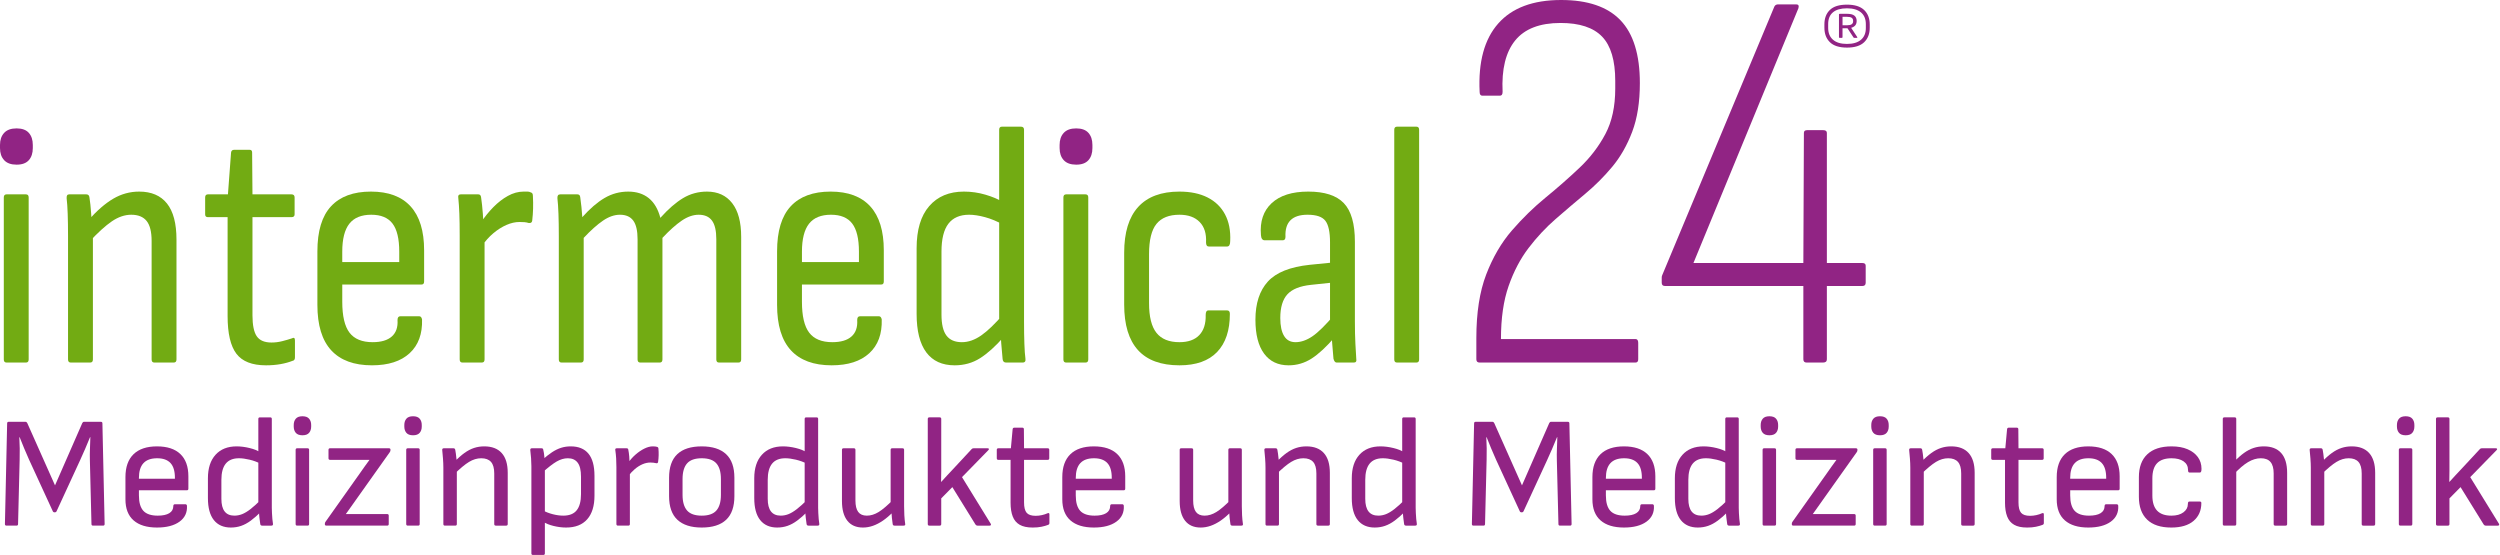 <?xml version="1.0" encoding="UTF-8" standalone="no"?><!DOCTYPE svg PUBLIC "-//W3C//DTD SVG 1.1//EN" "http://www.w3.org/Graphics/SVG/1.1/DTD/svg11.dtd"><svg width="100%" height="100%" viewBox="0 0 2084 463" version="1.1" xmlns="http://www.w3.org/2000/svg" xmlns:xlink="http://www.w3.org/1999/xlink" xml:space="preserve" xmlns:serif="http://www.serif.com/" style="fill-rule:evenodd;clip-rule:evenodd;stroke-linejoin:round;stroke-miterlimit:2;"><g><path d="M5.469,302.224c-1.534,0 -2.302,-0.863 -2.302,-2.59l-0,-135.026c-0,-1.728 0.768,-2.592 2.302,-2.592l16.123,-0c1.536,-0 2.304,0.864 2.304,2.592l0,135.026c0,1.727 -0.768,2.59 -2.304,2.59l-16.123,0Z" style="fill:#72ab13;fill-rule:nonzero;"/><path d="M13.82,137.257c-4.608,-0 -8.063,-1.248 -10.365,-3.743c-2.304,-2.496 -3.455,-5.854 -3.455,-10.077l0,-2.59c0,-4.223 1.151,-7.583 3.455,-10.077c2.302,-2.495 5.757,-3.743 10.365,-3.743c4.606,0 8.012,1.248 10.219,3.743c2.208,2.494 3.311,5.854 3.311,10.077l-0,2.59c-0,4.223 -1.103,7.581 -3.311,10.077c-2.207,2.495 -5.613,3.743 -10.219,3.743Z" style="fill:#912484;fill-rule:nonzero;"/><path d="M128.691,302.224c-1.534,0 -2.302,-0.863 -2.302,-2.59l-0,-98.751c-0,-7.678 -1.393,-13.244 -4.175,-16.699c-2.783,-3.454 -7.054,-5.182 -12.812,-5.182c-5.374,0 -10.748,1.824 -16.123,5.471c-5.374,3.646 -11.707,9.405 -19,17.274l-0.865,-17.851c7.295,-8.252 14.3,-14.346 21.018,-18.281c6.717,-3.934 13.914,-5.902 21.592,-5.902c10.173,0 17.898,3.311 23.176,9.932c5.278,6.622 7.917,16.65 7.917,30.086l-0,99.903c-0,1.727 -0.767,2.59 -2.303,2.59l-16.123,0Zm-69.671,0c-1.536,0 -2.304,-0.863 -2.304,-2.59l0,-102.781c0,-7.103 -0.096,-13.34 -0.288,-18.714c-0.192,-5.374 -0.48,-9.597 -0.863,-12.668c-0.192,-2.303 0.48,-3.455 2.015,-3.455l14.395,-0c1.536,-0 2.399,0.864 2.592,2.592c0.575,3.454 1.055,8.012 1.439,13.674c0.383,5.663 0.672,10.125 0.863,13.388l0.576,3.742l0,104.222c0,1.727 -0.767,2.59 -2.303,2.59l-16.122,0Z" style="fill:#72ab13;fill-rule:nonzero;"/><path d="M221.684,304.528c-11.516,-0 -19.722,-3.215 -24.616,-9.645c-4.894,-6.43 -7.341,-16.938 -7.341,-31.526l-0,-82.339l-16.41,-0c-1.536,-0 -2.304,-0.768 -2.304,-2.304l-0,-14.106c-0,-1.728 0.768,-2.592 2.304,-2.592l16.698,-0l2.591,-34.836c0.192,-1.536 1.055,-2.303 2.591,-2.303l12.955,-0c1.344,-0 2.016,0.767 2.016,2.303l0.288,34.836l32.533,-0c1.728,-0 2.591,0.864 2.591,2.592l-0,14.106c-0,1.536 -0.863,2.304 -2.591,2.304l-32.533,-0l-0,81.763c-0,8.254 1.199,14.108 3.598,17.563c2.4,3.455 6.478,5.182 12.237,5.182c3.07,-0 6.094,-0.383 9.069,-1.151c2.975,-0.768 5.614,-1.536 7.916,-2.304c1.727,-0.959 2.592,-0.383 2.592,1.728l-0,14.107c-0,1.728 -0.672,2.687 -2.016,2.879c-2.878,1.151 -6.19,2.064 -9.932,2.735c-3.743,0.671 -7.822,1.008 -12.236,1.008Z" style="fill:#72ab13;fill-rule:nonzero;"/><path d="M310.07,304.528c-14.971,-0 -26.295,-4.175 -33.973,-12.524c-7.677,-8.349 -11.516,-20.969 -11.516,-37.859l0,-44.625c0,-16.89 3.791,-29.414 11.373,-37.571c7.581,-8.157 18.665,-12.236 33.252,-12.236c14.587,0 25.623,4.127 33.109,12.379c7.485,8.254 11.228,20.442 11.228,36.565l-0,25.91c-0,1.728 -0.672,2.592 -2.016,2.592l-66.216,-0l-0,14.394c-0,11.901 2.014,20.49 6.045,25.767c4.031,5.279 10.46,7.918 19.29,7.918c7.102,-0 12.427,-1.583 15.979,-4.751c3.55,-3.167 5.134,-7.725 4.749,-13.675c0,-2.111 0.768,-3.167 2.304,-3.167l15.834,0c1.152,0 1.92,0.864 2.303,2.591c0.385,12.092 -3.07,21.497 -10.364,28.215c-7.293,6.717 -17.754,10.077 -31.381,10.077Zm-24.759,-86.083l47.503,0l-0,-8.637c-0,-10.748 -1.871,-18.57 -5.614,-23.465c-3.743,-4.894 -9.645,-7.341 -17.706,-7.341c-8.253,0 -14.347,2.495 -18.281,7.486c-3.935,4.99 -5.902,12.764 -5.902,23.32l-0,8.637Z" style="fill:#72ab13;fill-rule:nonzero;"/><path d="M385.5,302.224c-1.536,0 -2.303,-0.863 -2.303,-2.59l0,-103.069c0,-7.295 -0.096,-13.437 -0.288,-18.426c-0.193,-4.991 -0.48,-9.309 -0.864,-12.956c-0.383,-2.111 0.288,-3.167 2.015,-3.167l14.683,-0c1.344,-0 2.112,0.864 2.304,2.592c0.576,3.838 1.056,8.349 1.439,13.531c0.385,5.182 0.576,9.404 0.576,12.667l0.863,6.334l0,102.494c0,1.727 -0.767,2.59 -2.302,2.59l-16.123,0Zm16.123,-97.022l-0.576,-19.866c2.878,-4.415 6.238,-8.589 10.076,-12.524c3.839,-3.935 7.918,-7.101 12.236,-9.5c4.319,-2.399 8.685,-3.599 13.1,-3.599l3.31,0c0.864,0 1.68,0.192 2.448,0.575c0.767,0.192 1.295,0.528 1.583,1.008c0.288,0.48 0.432,1.2 0.432,2.159c0.192,3.648 0.239,7.15 0.144,10.509c-0.096,3.359 -0.336,6.67 -0.719,9.932c-0.193,1.536 -1.153,2.208 -2.88,2.016c-1.152,-0.383 -2.351,-0.623 -3.599,-0.72c-1.247,-0.096 -2.638,-0.143 -4.174,-0.143c-3.455,-0 -7.053,0.815 -10.796,2.447c-3.743,1.631 -7.39,3.935 -10.941,6.91c-3.55,2.974 -6.765,6.573 -9.644,10.796Z" style="fill:#72ab13;fill-rule:nonzero;"/><path d="M468.128,302.224c-1.536,0 -2.303,-0.863 -2.303,-2.59l0,-102.781c0,-7.103 -0.096,-13.292 -0.288,-18.571c-0.193,-5.277 -0.48,-9.548 -0.864,-12.811c-0.192,-2.303 0.576,-3.455 2.303,-3.455l14.395,-0c1.344,-0 2.112,0.768 2.304,2.303c0.383,2.879 0.719,5.614 1.007,8.205c0.288,2.592 0.528,5.422 0.72,8.494c6.334,-7.102 12.524,-12.429 18.569,-15.979c6.047,-3.551 12.62,-5.326 19.722,-5.326c6.909,0 12.62,1.823 17.13,5.47c4.51,3.647 7.725,9.117 9.644,16.411c6.527,-7.294 12.812,-12.764 18.859,-16.411c6.045,-3.647 12.715,-5.47 20.008,-5.47c9.022,0 16.027,3.215 21.017,9.644c4.991,6.43 7.485,15.787 7.485,28.071l0,102.206c0,1.727 -0.767,2.59 -2.302,2.59l-16.123,0c-1.535,0 -2.303,-0.863 -2.303,-2.59l0,-100.191c0,-7.101 -1.199,-12.283 -3.599,-15.547c-2.399,-3.262 -6.094,-4.894 -11.085,-4.894c-4.606,0 -9.308,1.632 -14.106,4.894c-4.799,3.264 -10.173,8.061 -16.123,14.396l-0,101.342c-0,1.727 -0.768,2.59 -2.303,2.59l-16.123,0c-1.535,0 -2.302,-0.863 -2.302,-2.59l-0,-100.191c-0,-7.101 -1.2,-12.283 -3.6,-15.547c-2.399,-3.262 -6.094,-4.894 -11.084,-4.894c-4.606,0 -9.309,1.632 -14.107,4.894c-4.799,3.264 -10.173,8.061 -16.123,14.396l0,101.342c0,1.727 -0.768,2.59 -2.302,2.59l-16.123,0Z" style="fill:#72ab13;fill-rule:nonzero;"/><path d="M693.267,304.528c-14.97,-0 -26.295,-4.175 -33.972,-12.524c-7.678,-8.349 -11.516,-20.969 -11.516,-37.859l-0,-44.625c-0,-16.89 3.79,-29.414 11.371,-37.571c7.582,-8.157 18.667,-12.236 33.253,-12.236c14.587,0 25.623,4.127 33.109,12.379c7.485,8.254 11.228,20.442 11.228,36.565l0,25.91c0,1.728 -0.671,2.592 -2.015,2.592l-66.218,-0l-0,14.394c-0,11.901 2.015,20.49 6.047,25.767c4.029,5.279 10.459,7.918 19.288,7.918c7.102,-0 12.429,-1.583 15.979,-4.751c3.551,-3.167 5.135,-7.725 4.751,-13.675c-0,-2.111 0.767,-3.167 2.303,-3.167l15.834,0c1.152,0 1.92,0.864 2.304,2.591c0.383,12.092 -3.072,21.497 -10.365,28.215c-7.293,6.717 -17.754,10.077 -31.381,10.077Zm-24.76,-86.083l47.504,0l-0,-8.637c-0,-10.748 -1.871,-18.57 -5.614,-23.465c-3.743,-4.894 -9.645,-7.341 -17.706,-7.341c-8.253,0 -14.347,2.495 -18.282,7.486c-3.935,4.99 -5.902,12.764 -5.902,23.32l-0,8.637Z" style="fill:#72ab13;fill-rule:nonzero;"/><path d="M795.761,304.528c-10.364,-0 -18.234,-3.6 -23.608,-10.796c-5.374,-7.198 -8.061,-17.899 -8.061,-32.102l0,-54.701c0,-15.355 3.502,-27.063 10.508,-35.125c7.005,-8.061 16.65,-12.091 28.934,-12.091c6.142,0 12.14,0.864 17.994,2.591c5.854,1.727 10.605,3.743 14.251,6.045l0.576,19.002c-5.182,-2.878 -10.268,-4.99 -15.258,-6.333c-4.991,-1.344 -9.406,-2.016 -13.244,-2.016c-7.677,0 -13.436,2.495 -17.274,7.486c-3.838,4.99 -5.759,12.764 -5.759,23.32l0,52.398c0,8.061 1.393,13.915 4.175,17.561c2.783,3.648 7.054,5.471 12.812,5.471c5.375,-0 10.749,-1.871 16.123,-5.614c5.374,-3.743 11.612,-9.74 18.713,-17.994l0.289,19.002c-7.103,8.061 -13.772,14.059 -20.01,17.994c-6.238,3.934 -13.292,5.902 -21.161,5.902Zm42.898,-2.304c-1.727,0 -2.688,-0.959 -2.88,-2.879c-0.383,-3.646 -0.768,-8.014 -1.151,-13.099c-0.385,-5.086 -0.576,-9.069 -0.576,-11.948l-1.151,-5.47l-0,-160.65c-0,-1.727 0.767,-2.59 2.303,-2.59l15.834,-0c1.727,-0 2.592,0.863 2.592,2.59l-0,160.074c-0,6.718 0.095,12.811 0.287,18.282c0.193,5.47 0.481,9.548 0.864,12.235c0.383,2.304 -0.383,3.455 -2.304,3.455l-13.818,0Z" style="fill:#72ab13;fill-rule:nonzero;"/><path d="M888.754,302.224c-1.536,0 -2.304,-0.863 -2.304,-2.59l-0,-135.026c-0,-1.728 0.768,-2.592 2.304,-2.592l16.122,-0c1.535,-0 2.303,0.864 2.303,2.592l0,135.026c0,1.727 -0.768,2.59 -2.303,2.59l-16.122,0Z" style="fill:#72ab13;fill-rule:nonzero;"/><path d="M897.103,137.257c-4.606,-0 -8.061,-1.248 -10.365,-3.743c-2.304,-2.496 -3.455,-5.854 -3.455,-10.077l0,-2.59c0,-4.223 1.151,-7.583 3.455,-10.077c2.304,-2.495 5.759,-3.743 10.365,-3.743c4.606,0 8.012,1.248 10.22,3.743c2.207,2.494 3.311,5.854 3.311,10.077l0,2.59c0,4.223 -1.104,7.581 -3.311,10.077c-2.208,2.495 -5.614,3.743 -10.22,3.743Z" style="fill:#912484;fill-rule:nonzero;"/><path d="M983.181,304.528c-15.356,-0 -26.872,-4.223 -34.549,-12.669c-7.677,-8.444 -11.516,-21.112 -11.516,-38.002l-0,-43.186c-0,-16.89 3.886,-29.605 11.66,-38.147c7.773,-8.541 19.241,-12.811 34.405,-12.811c9.212,0 17.034,1.631 23.463,4.895c6.43,3.262 11.277,7.964 14.539,14.106c3.263,6.142 4.703,13.531 4.319,22.169c0,3.071 -0.864,4.606 -2.591,4.606l-15.259,-0c-1.535,-0 -2.303,-1.151 -2.303,-3.455c0.384,-7.293 -1.392,-12.955 -5.327,-16.985c-3.934,-4.031 -9.548,-6.047 -16.841,-6.047c-8.638,0 -15.019,2.544 -19.146,7.63c-4.127,5.085 -6.19,13.483 -6.19,25.191l0,40.882c0,11.324 2.063,19.578 6.19,24.76c4.127,5.182 10.508,7.773 19.146,7.773c7.293,-0 12.811,-1.967 16.554,-5.902c3.742,-3.935 5.518,-9.549 5.326,-16.842c0,-2.495 0.768,-3.743 2.303,-3.743l15.547,0c1.535,0 2.303,0.96 2.303,2.879c0,13.819 -3.551,24.424 -10.653,31.813c-7.101,7.39 -17.561,11.085 -31.38,11.085Z" style="fill:#72ab13;fill-rule:nonzero;"/><path d="M1114.18,302.224c-1.151,0 -2.016,-1.056 -2.591,-3.167c-0.192,-2.687 -0.528,-6.67 -1.007,-11.947c-0.48,-5.279 -0.72,-9.837 -0.72,-13.676l-1.152,-4.894l-0,-66.506c-0,-8.636 -1.295,-14.635 -3.887,-17.993c-2.59,-3.36 -7.533,-5.039 -14.827,-5.039c-12.859,0 -19.001,6.142 -18.426,18.426c0,1.919 -0.766,2.88 -2.302,2.88l-14.971,-0c-1.92,-0 -2.975,-1.441 -3.167,-4.32c-0.96,-11.324 2.015,-20.201 8.924,-26.631c6.91,-6.429 17.083,-9.644 30.518,-9.644c13.628,0 23.513,3.215 29.655,9.644c6.141,6.43 9.212,17.131 9.212,32.102l-0,66.218c-0,7.484 0.144,13.818 0.431,19c0.289,5.182 0.528,9.309 0.72,12.38c0.385,2.111 -0.287,3.167 -2.014,3.167l-14.396,0Zm-40.018,2.304c-8.829,-0 -15.643,-3.263 -20.441,-9.789c-4.798,-6.526 -7.198,-15.931 -7.198,-28.215c-0,-13.627 3.455,-24.231 10.365,-31.812c6.909,-7.583 18.522,-12.237 34.835,-13.964l20.155,-2.015l-0,16.698l-19.002,2.016c-9.214,0.959 -15.787,3.598 -19.722,7.916c-3.934,4.319 -5.902,10.893 -5.902,19.722c0,6.526 1.056,11.516 3.167,14.971c2.112,3.454 5.279,5.182 9.5,5.182c4.608,-0 9.31,-1.631 14.108,-4.894c4.799,-3.264 10.941,-9.309 18.426,-18.138l0.576,18.426c-7.293,8.445 -13.868,14.539 -19.722,18.282c-5.853,3.742 -12.235,5.614 -19.145,5.614Z" style="fill:#72ab13;fill-rule:nonzero;"/><path d="M1164.56,302.224c-1.535,0 -2.303,-0.863 -2.303,-2.59l0,-191.456c0,-1.727 0.768,-2.59 2.303,-2.59l16.123,-0c1.534,-0 2.302,0.863 2.302,2.59l0,191.456c0,1.727 -0.768,2.59 -2.302,2.59l-16.123,0Z" style="fill:#72ab13;fill-rule:nonzero;"/><path d="M1233.42,302.224c-1.823,0 -2.735,-0.911 -2.735,-2.735l-0,-17.778c-0,-20.969 2.735,-38.595 8.206,-52.878c5.47,-14.283 12.611,-26.515 21.424,-36.696c8.813,-10.18 18.234,-19.372 28.263,-27.578c10.029,-8.205 19.449,-16.486 28.262,-24.843c8.813,-8.358 15.954,-17.702 21.425,-28.035c5.47,-10.332 8.205,-22.944 8.205,-37.835l0,-6.382c0,-17.018 -3.647,-29.325 -10.941,-36.923c-7.293,-7.597 -18.841,-11.396 -34.644,-11.396c-17.322,0 -29.933,4.863 -37.835,14.586c-7.901,9.725 -11.396,24.008 -10.485,42.85c0,2.127 -0.759,3.192 -2.279,3.192l-14.586,-0c-1.52,-0 -2.28,-1.065 -2.28,-3.192c-1.215,-24.919 3.951,-43.913 15.499,-56.981c11.549,-13.067 29.022,-19.6 52.423,-19.6c22.184,-0 38.67,5.621 49.458,16.865c10.789,11.244 16.183,28.719 16.183,52.423c0,15.802 -2.127,29.325 -6.382,40.57c-4.254,11.244 -9.801,20.969 -16.638,29.174c-6.838,8.205 -14.359,15.726 -22.565,22.564c-8.205,6.838 -16.41,13.828 -24.615,20.969c-8.205,7.142 -15.727,15.194 -22.564,24.16c-6.838,8.965 -12.384,19.525 -16.638,31.681c-4.255,12.156 -6.382,26.895 -6.382,44.217l112.138,-0c1.519,-0 2.279,1.064 2.279,3.191l-0,13.675c-0,1.824 -0.76,2.735 -2.279,2.735l-129.917,0Z" style="fill:#912484;fill-rule:nonzero;"/><path d="M1506.01,302.224c-1.824,0 -2.735,-0.911 -2.735,-2.735l-0,-61.083l-115.329,0c-1.823,0 -2.734,-0.912 -2.734,-2.735l-0,-4.331c-0,-0.759 0.151,-1.443 0.455,-2.05l93.448,-223.821c0.608,-1.214 1.671,-1.822 3.191,-1.822l15.043,-0c1.823,-0 2.431,1.063 1.823,3.19l-87.522,212.423l91.625,0l0.456,-108.49c0,-1.52 0.911,-2.28 2.735,-2.28l13.219,-0c2.127,-0 3.191,0.76 3.191,2.28l0,108.49l29.63,0c1.823,0 2.735,0.761 2.735,2.28l0,14.131c0,1.823 -0.912,2.735 -2.735,2.735l-29.63,0l0,61.083c0,1.824 -1.064,2.735 -3.191,2.735l-13.675,0Z" style="fill:#912484;fill-rule:nonzero;"/><g><path d="M5.426,438.167c-0.881,0 -1.321,-0.441 -1.321,-1.321l1.85,-83.911c-0,-0.881 0.44,-1.322 1.322,-1.322l14.006,0c0.617,0 1.102,0.353 1.454,1.057l23.125,51.933l22.729,-51.933c0.352,-0.704 0.837,-1.057 1.453,-1.057l14.008,0c0.881,0 1.32,0.441 1.32,1.322l1.851,83.911c0,0.88 -0.441,1.321 -1.321,1.321l-8.326,0c-0.881,0 -1.321,-0.441 -1.321,-1.321l-1.321,-53.122c-0.089,-3.259 -0.066,-6.474 0.066,-9.646c0.131,-3.171 0.242,-6.388 0.33,-9.647l-0.265,-0c-1.321,3.259 -2.664,6.476 -4.03,9.647c-1.365,3.172 -2.797,6.387 -4.294,9.646l-19.558,42.418c-0.263,0.616 -0.748,0.926 -1.454,0.926l-0.263,-0c-0.705,-0 -1.19,-0.31 -1.455,-0.926l-19.821,-43.079c-1.409,-3.083 -2.753,-6.189 -4.03,-9.315c-1.277,-3.128 -2.533,-6.233 -3.766,-9.317l-0.264,-0c0.175,3.084 0.286,6.211 0.331,9.382c0.043,3.172 0.021,6.299 -0.067,9.383l-1.321,53.65c0,0.88 -0.441,1.321 -1.322,1.321l-8.325,0Z" style="fill:#912484;fill-rule:nonzero;"/><path d="M130.87,439.755c-8.457,-0 -14.954,-1.982 -19.492,-5.946c-4.537,-3.965 -6.805,-9.823 -6.805,-17.575l-0,-18.5c-0,-8.369 2.247,-14.734 6.739,-19.095c4.493,-4.361 11.013,-6.541 19.558,-6.541c8.545,-0 15.042,2.136 19.491,6.409c4.449,4.273 6.672,10.461 6.672,18.566l0,10.307c0,0.881 -0.439,1.322 -1.32,1.322l-39.908,0l0,4.229c0,5.902 1.234,10.196 3.7,12.883c2.467,2.687 6.476,4.03 12.025,4.03c4.14,0 7.334,-0.682 9.58,-2.047c2.247,-1.367 3.37,-3.37 3.37,-6.013c0,-0.97 0.485,-1.454 1.454,-1.454l8.589,-0c0.705,-0 1.145,0.397 1.322,1.19c0.352,5.637 -1.718,10.087 -6.21,13.346c-4.494,3.259 -10.748,4.889 -18.765,4.889Zm-15.065,-40.7l29.997,-0l0,-0.793c0,-5.55 -1.233,-9.646 -3.7,-12.289c-2.466,-2.643 -6.167,-3.965 -11.1,-3.965c-5.109,0 -8.919,1.366 -11.43,4.097c-2.512,2.731 -3.767,6.828 -3.767,12.289l0,0.661Z" style="fill:#912484;fill-rule:nonzero;"/><path d="M192.488,439.755c-6.167,-0 -10.902,-2.07 -14.206,-6.21c-3.303,-4.141 -4.955,-10.264 -4.955,-18.368l0,-16.519c0,-8.369 2.114,-14.888 6.343,-19.556c4.229,-4.67 10.087,-7.004 17.575,-7.004c3.435,-0 7.048,0.462 10.835,1.387c3.789,0.926 6.652,2.092 8.591,3.502l0.659,9.646c-2.818,-1.497 -5.902,-2.642 -9.25,-3.434c-3.346,-0.794 -6.298,-1.191 -8.853,-1.191c-4.933,0 -8.611,1.499 -11.034,4.494c-2.422,2.995 -3.633,7.488 -3.633,13.478l-0,15.858c-0,4.668 0.903,8.17 2.709,10.504c1.805,2.336 4.514,3.502 8.126,3.502c2.202,0 4.361,-0.417 6.475,-1.255c2.115,-0.837 4.449,-2.247 7.004,-4.228c2.554,-1.983 5.549,-4.691 8.986,-8.127l-0.265,10.307c-2.995,2.995 -5.836,5.484 -8.523,7.466c-2.687,1.982 -5.374,3.436 -8.061,4.36c-2.687,0.926 -5.528,1.388 -8.523,1.388Zm26.032,-1.585c-0.969,-0 -1.498,-0.485 -1.586,-1.454c-0.175,-1.322 -0.396,-2.995 -0.661,-5.021c-0.263,-2.026 -0.351,-3.701 -0.263,-5.022l-0.661,-5.946l-0,-71.489c-0,-0.882 0.44,-1.322 1.322,-1.322l8.589,-0c0.88,-0 1.321,0.44 1.321,1.322l0,74c0,1.232 0.044,2.708 0.132,4.426c0.088,1.718 0.199,3.37 0.331,4.955c0.131,1.587 0.285,2.819 0.462,3.701c0.264,1.232 -0.177,1.85 -1.322,1.85l-7.664,-0Z" style="fill:#912484;fill-rule:nonzero;"/><path d="M247.763,438.167c-0.88,0 -1.321,-0.441 -1.321,-1.321l-0,-61.844c-0,-0.88 0.441,-1.32 1.321,-1.32l8.589,-0c0.882,-0 1.322,0.44 1.322,1.32l0,61.844c0,0.88 -0.44,1.321 -1.322,1.321l-8.589,0Zm4.361,-75.321c-2.554,-0 -4.404,-0.684 -5.55,-2.049c-1.145,-1.365 -1.718,-3.106 -1.718,-5.22l0,-1.32c0,-2.115 0.573,-3.855 1.718,-5.22c1.146,-1.366 2.996,-2.049 5.55,-2.049c2.555,0 4.405,0.683 5.55,2.049c1.145,1.365 1.718,3.105 1.718,5.22l0,1.32c0,2.114 -0.573,3.855 -1.718,5.22c-1.145,1.365 -2.995,2.049 -5.55,2.049Z" style="fill:#912484;fill-rule:nonzero;"/><path d="M272.118,438.167c-0.882,0 -1.322,-0.396 -1.322,-1.189l0,-0.264c0,-0.706 0.177,-1.278 0.528,-1.718l28.94,-40.832c1.233,-1.763 2.488,-3.547 3.766,-5.353c1.277,-1.805 2.577,-3.589 3.899,-5.351l-0,-0.132l-32.772,-0c-0.881,-0 -1.322,-0.441 -1.322,-1.322l-0,-7.004c-0,-0.88 0.441,-1.32 1.322,-1.32l49.025,-0c0.881,-0 1.321,0.396 1.321,1.189l-0,0.264c-0,0.352 -0.044,0.661 -0.132,0.924c-0.088,0.265 -0.22,0.53 -0.396,0.794l-28.147,39.643c-1.409,1.938 -2.797,3.898 -4.162,5.88c-1.366,1.982 -2.797,3.986 -4.295,6.012l-0,0.133l34.358,0c0.881,0 1.32,0.44 1.32,1.321l0,7.004c0,0.88 -0.439,1.321 -1.32,1.321l-50.611,0Z" style="fill:#912484;fill-rule:nonzero;"/><path d="M339.947,438.167c-0.881,0 -1.322,-0.441 -1.322,-1.321l-0,-61.844c-0,-0.88 0.441,-1.32 1.322,-1.32l8.589,-0c0.88,-0 1.321,0.44 1.321,1.32l0,61.844c0,0.88 -0.441,1.321 -1.321,1.321l-8.589,0Zm4.36,-75.321c-2.554,-0 -4.405,-0.684 -5.55,-2.049c-1.144,-1.365 -1.717,-3.106 -1.717,-5.22l-0,-1.32c-0,-2.115 0.573,-3.855 1.717,-5.22c1.145,-1.366 2.996,-2.049 5.55,-2.049c2.555,0 4.405,0.683 5.55,2.049c1.146,1.365 1.718,3.105 1.718,5.22l0,1.32c0,2.114 -0.572,3.855 -1.718,5.22c-1.145,1.365 -2.995,2.049 -5.55,2.049Z" style="fill:#912484;fill-rule:nonzero;"/><path d="M413.326,438.167c-0.881,0 -1.322,-0.441 -1.322,-1.321l0,-42.154c0,-4.405 -0.903,-7.62 -2.709,-9.646c-1.805,-2.026 -4.515,-3.04 -8.127,-3.04c-3.435,0 -6.828,1.014 -10.174,3.04c-3.348,2.026 -7.533,5.506 -12.554,10.439l0.132,-10.176c2.996,-3.17 5.837,-5.725 8.524,-7.663c2.687,-1.938 5.374,-3.348 8.059,-4.229c2.687,-0.881 5.528,-1.322 8.525,-1.322c6.341,0 11.187,1.85 14.535,5.551c3.347,3.699 5.022,9.206 5.022,16.518l-0,42.682c-0,0.88 -0.441,1.321 -1.322,1.321l-8.589,0Zm-42.418,0c-0.881,0 -1.322,-0.441 -1.322,-1.321l-0,-47.043c-0,-2.291 -0.109,-4.868 -0.33,-7.731c-0.22,-2.862 -0.419,-5.087 -0.594,-6.673c-0.177,-1.145 0.263,-1.717 1.32,-1.717l8.061,-0c0.793,-0 1.277,0.44 1.454,1.32c0.176,0.706 0.352,1.807 0.529,3.305c0.176,1.497 0.351,3.061 0.528,4.69c0.176,1.63 0.264,3.018 0.264,4.163l0,49.686c0,0.88 -0.441,1.321 -1.321,1.321l-8.589,0Z" style="fill:#912484;fill-rule:nonzero;"/><path d="M471.905,439.755c-3.348,-0 -6.828,-0.44 -10.44,-1.321c-3.611,-0.882 -6.518,-2.071 -8.721,-3.568l-0.396,-9.514c2.554,1.409 5.374,2.511 8.457,3.303c3.083,0.793 5.99,1.189 8.721,1.189c5.109,0 8.853,-1.497 11.232,-4.492c2.379,-2.995 3.568,-7.488 3.568,-13.478l0,-14.537c0,-5.285 -0.925,-9.162 -2.775,-11.628c-1.85,-2.467 -4.58,-3.701 -8.193,-3.701c-3.083,0 -6.189,0.904 -9.316,2.71c-3.128,1.806 -7.246,4.999 -12.355,9.58l-0,-10.571c2.995,-2.731 5.791,-4.956 8.391,-6.674c2.599,-1.718 5.153,-2.973 7.664,-3.765c2.51,-0.794 5.175,-1.19 7.995,-1.19c6.519,-0 11.452,2.026 14.8,6.078c3.347,4.052 5.021,10.22 5.021,18.501l0,16.517c0,8.546 -2.026,15.108 -6.078,19.69c-4.053,4.581 -9.911,6.871 -17.575,6.871Zm-27.618,22.861c-0.881,0 -1.322,-0.441 -1.322,-1.322l0,-72.678c0,-2.026 -0.088,-4.273 -0.265,-6.739c-0.175,-2.467 -0.396,-4.67 -0.659,-6.608c-0.088,-1.057 0.351,-1.585 1.32,-1.585l8.061,0c0.881,0 1.366,0.44 1.454,1.321c0.176,0.617 0.353,1.498 0.529,2.643c0.175,1.146 0.308,2.269 0.396,3.369c0.088,1.102 0.088,1.872 0,2.313l0.397,6.608l-0,71.356c-0,0.881 -0.441,1.322 -1.322,1.322l-8.589,0Z" style="fill:#912484;fill-rule:nonzero;"/><path d="M515.155,438.167c-0.88,0 -1.321,-0.441 -1.321,-1.321l-0,-47.44c-0,-2.467 -0.066,-4.867 -0.199,-7.201c-0.132,-2.336 -0.374,-4.692 -0.727,-7.07c-0.175,-0.969 0.265,-1.453 1.322,-1.453l8.061,-0c0.881,-0 1.365,0.396 1.453,1.189c0.353,1.673 0.616,3.59 0.793,5.748c0.176,2.159 0.264,3.986 0.264,5.484l0.265,7.004l0,43.739c0,0.88 -0.441,1.321 -1.322,1.321l-8.589,0Zm8.458,-41.096l-0.265,-10.836c1.85,-2.731 3.986,-5.153 6.409,-7.267c2.422,-2.115 4.889,-3.789 7.4,-5.023c2.511,-1.232 4.824,-1.85 6.938,-1.85c1.585,0 2.774,0.133 3.568,0.397c0.704,0.176 1.1,0.617 1.189,1.321c0.176,1.85 0.242,3.745 0.198,5.683c-0.044,1.937 -0.198,3.787 -0.463,5.55c-0.176,0.969 -0.749,1.32 -1.718,1.057c-0.704,-0.176 -1.454,-0.308 -2.246,-0.396c-0.793,-0.088 -1.63,-0.133 -2.511,-0.133c-2.202,-0 -4.405,0.484 -6.607,1.453c-2.203,0.969 -4.317,2.313 -6.343,4.031c-2.026,1.718 -3.876,3.722 -5.549,6.013Z" style="fill:#912484;fill-rule:nonzero;"/><path d="M584.967,439.755c-8.899,-0 -15.66,-2.158 -20.285,-6.475c-4.625,-4.317 -6.937,-10.88 -6.937,-19.69l0,-15.328c0,-8.809 2.291,-15.373 6.871,-19.69c4.581,-4.315 11.364,-6.474 20.351,-6.474c8.897,-0 15.658,2.159 20.283,6.474c4.625,4.317 6.938,10.881 6.938,19.69l0,15.328c0,8.81 -2.291,15.373 -6.872,19.69c-4.58,4.317 -11.364,6.475 -20.349,6.475Zm-0,-9.911c5.637,0 9.712,-1.431 12.222,-4.294c2.511,-2.864 3.767,-7.202 3.767,-13.017l-0,-13.214c-0,-5.813 -1.256,-10.153 -3.767,-13.016c-2.51,-2.862 -6.585,-4.295 -12.222,-4.295c-5.639,0 -9.714,1.433 -12.224,4.295c-2.511,2.863 -3.767,7.203 -3.767,13.016l0,13.214c0,5.815 1.256,10.153 3.767,13.017c2.51,2.863 6.585,4.294 12.224,4.294Z" style="fill:#912484;fill-rule:nonzero;"/><path d="M647.906,439.755c-6.167,-0 -10.902,-2.07 -14.205,-6.21c-3.304,-4.141 -4.956,-10.264 -4.956,-18.368l0,-16.519c0,-8.369 2.115,-14.888 6.343,-19.556c4.229,-4.67 10.087,-7.004 17.576,-7.004c3.435,-0 7.047,0.462 10.835,1.387c3.788,0.926 6.651,2.092 8.589,3.502l0.661,9.646c-2.819,-1.497 -5.902,-2.642 -9.25,-3.434c-3.348,-0.794 -6.299,-1.191 -8.854,-1.191c-4.933,0 -8.611,1.499 -11.034,4.494c-2.422,2.995 -3.633,7.488 -3.633,13.478l-0,15.858c-0,4.668 0.903,8.17 2.708,10.504c1.806,2.336 4.515,3.502 8.127,3.502c2.202,0 4.361,-0.417 6.476,-1.255c2.114,-0.837 4.448,-2.247 7.002,-4.228c2.556,-1.983 5.551,-4.691 8.987,-8.127l-0.265,10.307c-2.995,2.995 -5.836,5.484 -8.523,7.466c-2.687,1.982 -5.374,3.436 -8.061,4.36c-2.687,0.926 -5.528,1.388 -8.523,1.388Zm26.033,-1.585c-0.969,-0 -1.499,-0.485 -1.587,-1.454c-0.176,-1.322 -0.396,-2.995 -0.661,-5.021c-0.263,-2.026 -0.351,-3.701 -0.263,-5.022l-0.661,-5.946l0,-71.489c0,-0.882 0.44,-1.322 1.321,-1.322l8.59,-0c0.881,-0 1.32,0.44 1.32,1.322l0,74c0,1.232 0.045,2.708 0.133,4.426c0.088,1.718 0.198,3.37 0.331,4.955c0.131,1.587 0.285,2.819 0.462,3.701c0.264,1.232 -0.177,1.85 -1.322,1.85l-7.663,-0Z" style="fill:#912484;fill-rule:nonzero;"/><path d="M719.303,439.755c-5.638,-0 -9.955,-1.893 -12.95,-5.682c-2.995,-3.788 -4.493,-9.25 -4.493,-16.386l-0,-42.682c-0,-0.881 0.441,-1.321 1.322,-1.321l8.589,0c0.88,0 1.321,0.44 1.321,1.321l0,42.154c0,4.316 0.77,7.51 2.312,9.581c1.543,2.069 3.943,3.104 7.203,3.104c3.259,0 6.54,-1.012 9.845,-3.039c3.303,-2.026 7.421,-5.55 12.355,-10.571l-0.265,10.439c-2.818,2.908 -5.638,5.33 -8.457,7.268c-2.819,1.938 -5.616,3.391 -8.391,4.36c-2.775,0.969 -5.572,1.454 -8.391,1.454Zm26.428,-1.585c-0.969,-0 -1.497,-0.441 -1.585,-1.322c-0.264,-1.673 -0.484,-3.391 -0.661,-5.153c-0.176,-1.763 -0.308,-3.569 -0.396,-5.419l-0.661,-5.549l0,-45.722c0,-0.881 0.44,-1.321 1.322,-1.321l8.589,0c0.881,0 1.322,0.44 1.322,1.321l-0,47.043c-0,2.379 0.065,4.846 0.197,7.4c0.133,2.555 0.375,5.021 0.727,7.4c0.176,0.881 -0.308,1.322 -1.454,1.322l-7.4,-0Z" style="fill:#912484;fill-rule:nonzero;"/><path d="M774.712,438.167c-0.881,0 -1.322,-0.441 -1.322,-1.321l0,-87.611c0,-0.882 0.441,-1.321 1.322,-1.321l8.589,-0c0.881,-0 1.322,0.439 1.322,1.321l-0,43.277c-0,3.038 -0.045,6.101 -0.133,9.184l0.133,-0c1.585,-1.763 3.192,-3.524 4.822,-5.286c1.63,-1.761 3.282,-3.524 4.956,-5.286l15.592,-16.781c0.353,-0.441 0.882,-0.661 1.587,-0.661l11.629,-0c0.616,-0 0.991,0.154 1.123,0.462c0.131,0.308 -0.023,0.683 -0.463,1.123l-21.935,22.465l23.917,38.849c0.264,0.441 0.308,0.815 0.133,1.124c-0.177,0.308 -0.529,0.462 -1.057,0.462l-10.176,0c-0.617,0 -1.145,-0.308 -1.586,-0.925l-19.292,-31.186l-9.25,9.383l-0,21.407c-0,0.88 -0.441,1.321 -1.322,1.321l-8.589,0Z" style="fill:#912484;fill-rule:nonzero;"/><path d="M860.778,439.755c-4.493,-0 -8.083,-0.77 -10.77,-2.312c-2.687,-1.542 -4.625,-3.855 -5.814,-6.938c-1.19,-3.083 -1.784,-6.916 -1.784,-11.496l0,-35.679l-10.175,0c-0.881,0 -1.322,-0.441 -1.322,-1.322l0,-7.003c0,-0.881 0.441,-1.321 1.322,-1.321l10.439,0l1.453,-15.857c0.088,-0.881 0.573,-1.322 1.455,-1.322l6.606,-0c0.881,-0 1.322,0.441 1.322,1.322l0.132,15.857l19.689,0c0.881,0 1.322,0.44 1.322,1.321l0,7.003c0,0.881 -0.441,1.322 -1.322,1.322l-19.689,0l-0,35.414c-0,4.141 0.726,7.048 2.181,8.722c1.453,1.674 3.942,2.511 7.466,2.511c1.761,-0 3.523,-0.199 5.286,-0.595c1.761,-0.396 3.303,-0.903 4.625,-1.519c1.057,-0.441 1.585,-0.133 1.585,0.924l-0,7.268c-0,0.705 -0.353,1.189 -1.057,1.454c-1.586,0.616 -3.437,1.145 -5.551,1.585c-2.114,0.441 -4.58,0.661 -7.399,0.661Z" style="fill:#912484;fill-rule:nonzero;"/><path d="M911.825,439.755c-8.457,-0 -14.954,-1.982 -19.491,-5.946c-4.536,-3.965 -6.805,-9.823 -6.805,-17.575l0,-18.5c0,-8.369 2.246,-14.734 6.739,-19.095c4.494,-4.361 11.013,-6.541 19.557,-6.541c8.546,-0 15.043,2.136 19.491,6.409c4.45,4.273 6.674,10.461 6.674,18.566l-0,10.307c-0,0.881 -0.44,1.322 -1.321,1.322l-39.907,0l-0,4.229c-0,5.902 1.233,10.196 3.699,12.883c2.467,2.687 6.476,4.03 12.025,4.03c4.141,0 7.334,-0.682 9.58,-2.047c2.248,-1.367 3.371,-3.37 3.371,-6.013c-0,-0.97 0.484,-1.454 1.453,-1.454l8.589,-0c0.706,-0 1.145,0.397 1.322,1.19c0.353,5.637 -1.718,10.087 -6.211,13.346c-4.492,3.259 -10.747,4.889 -18.765,4.889Zm-15.063,-40.7l29.996,-0l0,-0.793c0,-5.55 -1.233,-9.646 -3.7,-12.289c-2.466,-2.643 -6.167,-3.965 -11.1,-3.965c-5.109,0 -8.919,1.366 -11.431,4.097c-2.511,2.731 -3.765,6.828 -3.765,12.289l-0,0.661Z" style="fill:#912484;fill-rule:nonzero;"/><path d="M1000.83,439.755c-5.637,-0 -9.954,-1.893 -12.949,-5.682c-2.996,-3.788 -4.493,-9.25 -4.493,-16.386l-0,-42.682c-0,-0.881 0.44,-1.321 1.321,-1.321l8.589,0c0.881,0 1.322,0.44 1.322,1.321l0,42.154c0,4.316 0.77,7.51 2.312,9.581c1.542,2.069 3.943,3.104 7.201,3.104c3.26,0 6.542,-1.012 9.845,-3.039c3.305,-2.026 7.423,-5.55 12.356,-10.571l-0.265,10.439c-2.818,2.908 -5.637,5.33 -8.456,7.268c-2.82,1.938 -5.616,3.391 -8.391,4.36c-2.775,0.969 -5.573,1.454 -8.392,1.454Zm26.429,-1.585c-0.969,-0 -1.498,-0.441 -1.586,-1.322c-0.263,-1.673 -0.485,-3.391 -0.661,-5.153c-0.175,-1.763 -0.308,-3.569 -0.396,-5.419l-0.66,-5.549l0,-45.722c0,-0.881 0.44,-1.321 1.321,-1.321l8.59,0c0.881,0 1.32,0.44 1.32,1.321l0,47.043c0,2.379 0.066,4.846 0.199,7.4c0.132,2.555 0.374,5.021 0.727,7.4c0.176,0.881 -0.308,1.322 -1.454,1.322l-7.4,-0Z" style="fill:#912484;fill-rule:nonzero;"/><path d="M1098.66,438.167c-0.881,0 -1.322,-0.441 -1.322,-1.321l0,-42.154c0,-4.405 -0.902,-7.62 -2.708,-9.646c-1.806,-2.026 -4.516,-3.04 -8.127,-3.04c-3.436,0 -6.827,1.014 -10.175,3.04c-3.348,2.026 -7.532,5.506 -12.553,10.439l0.131,-10.176c2.995,-3.17 5.836,-5.725 8.523,-7.663c2.687,-1.938 5.374,-3.348 8.061,-4.229c2.687,-0.881 5.529,-1.322 8.524,-1.322c6.343,0 11.187,1.85 14.535,5.551c3.348,3.699 5.021,9.206 5.021,16.518l0,42.682c0,0.88 -0.439,1.321 -1.321,1.321l-8.589,0Zm-42.418,0c-0.881,0 -1.321,-0.441 -1.321,-1.321l0,-47.043c0,-2.291 -0.11,-4.868 -0.33,-7.731c-0.221,-2.862 -0.419,-5.087 -0.595,-6.673c-0.177,-1.145 0.264,-1.717 1.321,-1.717l8.061,-0c0.793,-0 1.277,0.44 1.454,1.32c0.175,0.706 0.351,1.807 0.528,3.305c0.176,1.497 0.353,3.061 0.529,4.69c0.175,1.63 0.263,3.018 0.263,4.163l0,49.686c0,0.88 -0.439,1.321 -1.32,1.321l-8.59,0Z" style="fill:#912484;fill-rule:nonzero;"/><path d="M1146.01,439.755c-6.166,-0 -10.902,-2.07 -14.206,-6.21c-3.303,-4.141 -4.955,-10.264 -4.955,-18.368l-0,-16.519c-0,-8.369 2.114,-14.888 6.343,-19.556c4.228,-4.67 10.087,-7.004 17.575,-7.004c3.436,-0 7.047,0.462 10.836,1.387c3.788,0.926 6.651,2.092 8.589,3.502l0.661,9.646c-2.819,-1.497 -5.903,-2.642 -9.25,-3.434c-3.348,-0.794 -6.299,-1.191 -8.853,-1.191c-4.935,0 -8.612,1.499 -11.035,4.494c-2.423,2.995 -3.634,7.488 -3.634,13.478l0,15.858c0,4.668 0.903,8.17 2.709,10.504c1.807,2.336 4.515,3.502 8.127,3.502c2.203,0 4.361,-0.417 6.475,-1.255c2.114,-0.837 4.448,-2.247 7.004,-4.228c2.554,-1.983 5.55,-4.691 8.985,-8.127l-0.263,10.307c-2.997,2.995 -5.838,5.484 -8.524,7.466c-2.687,1.982 -5.374,3.436 -8.061,4.36c-2.686,0.926 -5.528,1.388 -8.523,1.388Zm26.032,-1.585c-0.969,-0 -1.497,-0.485 -1.585,-1.454c-0.177,-1.322 -0.397,-2.995 -0.661,-5.021c-0.265,-2.026 -0.353,-3.701 -0.265,-5.022l-0.661,-5.946l0,-71.489c0,-0.882 0.441,-1.322 1.322,-1.322l8.589,-0c0.881,-0 1.322,0.44 1.322,1.322l-0,74c-0,1.232 0.043,2.708 0.132,4.426c0.088,1.718 0.198,3.37 0.33,4.955c0.133,1.587 0.287,2.819 0.463,3.701c0.264,1.232 -0.176,1.85 -1.321,1.85l-7.665,-0Z" style="fill:#912484;fill-rule:nonzero;"/><path d="M1228.28,438.167c-0.88,0 -1.32,-0.441 -1.32,-1.321l1.849,-83.911c0,-0.881 0.44,-1.322 1.322,-1.322l14.007,0c0.617,0 1.102,0.353 1.453,1.057l23.126,51.933l22.728,-51.933c0.353,-0.704 0.838,-1.057 1.454,-1.057l14.007,0c0.881,0 1.321,0.441 1.321,1.322l1.851,83.911c-0,0.88 -0.441,1.321 -1.322,1.321l-8.325,0c-0.881,0 -1.321,-0.441 -1.321,-1.321l-1.322,-53.122c-0.088,-3.259 -0.066,-6.474 0.066,-9.646c0.132,-3.171 0.242,-6.388 0.331,-9.647l-0.265,-0c-1.322,3.259 -2.665,6.476 -4.03,9.647c-1.365,3.172 -2.797,6.387 -4.294,9.646l-19.558,42.418c-0.264,0.616 -0.748,0.926 -1.454,0.926l-0.263,-0c-0.706,-0 -1.19,-0.31 -1.455,-0.926l-19.821,-43.079c-1.409,-3.083 -2.753,-6.189 -4.03,-9.315c-1.277,-3.128 -2.533,-6.233 -3.767,-9.317l-0.263,-0c0.175,3.084 0.286,6.211 0.33,9.382c0.044,3.172 0.021,6.299 -0.067,9.383l-1.32,53.65c-0,0.88 -0.441,1.321 -1.322,1.321l-8.326,0Z" style="fill:#912484;fill-rule:nonzero;"/><path d="M1353.73,439.755c-8.456,-0 -14.953,-1.982 -19.491,-5.946c-4.536,-3.965 -6.805,-9.823 -6.805,-17.575l0,-18.5c0,-8.369 2.246,-14.734 6.739,-19.095c4.494,-4.361 11.013,-6.541 19.557,-6.541c8.546,-0 15.043,2.136 19.493,6.409c4.448,4.273 6.672,10.461 6.672,18.566l-0,10.307c-0,0.881 -0.44,1.322 -1.321,1.322l-39.907,0l-0,4.229c-0,5.902 1.233,10.196 3.699,12.883c2.467,2.687 6.476,4.03 12.025,4.03c4.141,0 7.334,-0.682 9.58,-2.047c2.248,-1.367 3.371,-3.37 3.371,-6.013c-0,-0.97 0.484,-1.454 1.453,-1.454l8.589,-0c0.706,-0 1.145,0.397 1.322,1.19c0.353,5.637 -1.718,10.087 -6.211,13.346c-4.492,3.259 -10.747,4.889 -18.765,4.889Zm-15.063,-40.7l29.996,-0l0,-0.793c0,-5.55 -1.233,-9.646 -3.7,-12.289c-2.466,-2.643 -6.167,-3.965 -11.1,-3.965c-5.109,0 -8.919,1.366 -11.43,4.097c-2.512,2.731 -3.766,6.828 -3.766,12.289l-0,0.661Z" style="fill:#912484;fill-rule:nonzero;"/><path d="M1415.33,439.755c-6.166,-0 -10.902,-2.07 -14.205,-6.21c-3.303,-4.141 -4.955,-10.264 -4.955,-18.368l-0,-16.519c-0,-8.369 2.114,-14.888 6.343,-19.556c4.228,-4.67 10.087,-7.004 17.575,-7.004c3.435,-0 7.047,0.462 10.835,1.387c3.789,0.926 6.651,2.092 8.59,3.502l0.66,9.646c-2.819,-1.497 -5.902,-2.642 -9.25,-3.434c-3.348,-0.794 -6.298,-1.191 -8.854,-1.191c-4.933,0 -8.611,1.499 -11.033,4.494c-2.423,2.995 -3.634,7.488 -3.634,13.478l0,15.858c0,4.668 0.903,8.17 2.708,10.504c1.806,2.336 4.516,3.502 8.127,3.502c2.203,0 4.362,-0.417 6.476,-1.255c2.114,-0.837 4.448,-2.247 7.004,-4.228c2.554,-1.983 5.549,-4.691 8.985,-8.127l-0.265,10.307c-2.995,2.995 -5.836,5.484 -8.523,7.466c-2.687,1.982 -5.374,3.436 -8.061,4.36c-2.687,0.926 -5.528,1.388 -8.523,1.388Zm26.033,-1.585c-0.969,-0 -1.498,-0.485 -1.586,-1.454c-0.177,-1.322 -0.397,-2.995 -0.661,-5.021c-0.264,-2.026 -0.352,-3.701 -0.264,-5.022l-0.661,-5.946l0,-71.489c0,-0.882 0.44,-1.322 1.322,-1.322l8.589,-0c0.881,-0 1.322,0.44 1.322,1.322l-0,74c-0,1.232 0.043,2.708 0.132,4.426c0.088,1.718 0.197,3.37 0.33,4.955c0.132,1.587 0.286,2.819 0.462,3.701c0.265,1.232 -0.176,1.85 -1.322,1.85l-7.663,-0Z" style="fill:#912484;fill-rule:nonzero;"/><path d="M1470.62,438.167c-0.881,0 -1.322,-0.441 -1.322,-1.321l-0,-61.844c-0,-0.88 0.441,-1.32 1.322,-1.32l8.589,-0c0.88,-0 1.321,0.44 1.321,1.32l0,61.844c0,0.88 -0.441,1.321 -1.321,1.321l-8.589,0Zm4.36,-75.321c-2.554,-0 -4.404,-0.684 -5.549,-2.049c-1.146,-1.365 -1.718,-3.106 -1.718,-5.22l-0,-1.32c-0,-2.115 0.572,-3.855 1.718,-5.22c1.145,-1.366 2.995,-2.049 5.549,-2.049c2.555,0 4.405,0.683 5.55,2.049c1.146,1.365 1.718,3.105 1.718,5.22l0,1.32c0,2.114 -0.572,3.855 -1.718,5.22c-1.145,1.365 -2.995,2.049 -5.55,2.049Z" style="fill:#912484;fill-rule:nonzero;"/><path d="M1494.97,438.167c-0.881,0 -1.321,-0.396 -1.321,-1.189l0,-0.264c0,-0.706 0.177,-1.278 0.528,-1.718l28.94,-40.832c1.234,-1.763 2.488,-3.547 3.767,-5.353c1.277,-1.805 2.576,-3.589 3.898,-5.351l-0,-0.132l-32.772,-0c-0.881,-0 -1.322,-0.441 -1.322,-1.322l0,-7.004c0,-0.88 0.441,-1.32 1.322,-1.32l49.025,-0c0.881,-0 1.321,0.396 1.321,1.189l0,0.264c0,0.352 -0.043,0.661 -0.132,0.924c-0.088,0.265 -0.22,0.53 -0.396,0.794l-28.147,39.643c-1.409,1.938 -2.796,3.898 -4.162,5.88c-1.366,1.982 -2.797,3.986 -4.295,6.012l-0,0.133l34.357,0c0.882,0 1.322,0.44 1.322,1.321l-0,7.004c-0,0.88 -0.44,1.321 -1.322,1.321l-50.611,0Z" style="fill:#912484;fill-rule:nonzero;"/><path d="M1562.8,438.167c-0.881,0 -1.322,-0.441 -1.322,-1.321l-0,-61.844c-0,-0.88 0.441,-1.32 1.322,-1.32l8.589,-0c0.88,-0 1.321,0.44 1.321,1.32l0,61.844c0,0.88 -0.441,1.321 -1.321,1.321l-8.589,0Zm4.36,-75.321c-2.554,-0 -4.405,-0.684 -5.55,-2.049c-1.146,-1.365 -1.717,-3.106 -1.717,-5.22l-0,-1.32c-0,-2.115 0.571,-3.855 1.717,-5.22c1.145,-1.366 2.996,-2.049 5.55,-2.049c2.555,0 4.405,0.683 5.55,2.049c1.146,1.365 1.718,3.105 1.718,5.22l0,1.32c0,2.114 -0.572,3.855 -1.718,5.22c-1.145,1.365 -2.995,2.049 -5.55,2.049Z" style="fill:#912484;fill-rule:nonzero;"/><path d="M1636.17,438.167c-0.881,0 -1.322,-0.441 -1.322,-1.321l-0,-42.154c-0,-4.405 -0.903,-7.62 -2.71,-9.646c-1.805,-2.026 -4.514,-3.04 -8.126,-3.04c-3.435,0 -6.828,1.014 -10.175,3.04c-3.347,2.026 -7.533,5.506 -12.554,10.439l0.133,-10.176c2.995,-3.17 5.836,-5.725 8.523,-7.663c2.687,-1.938 5.373,-3.348 8.06,-4.229c2.687,-0.881 5.528,-1.322 8.523,-1.322c6.343,0 11.189,1.85 14.537,5.551c3.347,3.699 5.021,9.206 5.021,16.518l0,42.682c0,0.88 -0.441,1.321 -1.322,1.321l-8.588,0Zm-42.419,0c-0.88,0 -1.321,-0.441 -1.321,-1.321l-0,-47.043c-0,-2.291 -0.111,-4.868 -0.331,-7.731c-0.22,-2.862 -0.418,-5.087 -0.595,-6.673c-0.175,-1.145 0.265,-1.717 1.322,-1.717l8.061,-0c0.793,-0 1.277,0.44 1.453,1.32c0.177,0.706 0.353,1.807 0.53,3.305c0.175,1.497 0.351,3.061 0.528,4.69c0.176,1.63 0.264,3.018 0.264,4.163l0,49.686c0,0.88 -0.441,1.321 -1.322,1.321l-8.589,0Z" style="fill:#912484;fill-rule:nonzero;"/><path d="M1689.74,439.755c-4.493,-0 -8.083,-0.77 -10.77,-2.312c-2.687,-1.542 -4.625,-3.855 -5.814,-6.938c-1.19,-3.083 -1.784,-6.916 -1.784,-11.496l0,-35.679l-10.175,0c-0.881,0 -1.322,-0.441 -1.322,-1.322l-0,-7.003c-0,-0.881 0.441,-1.321 1.322,-1.321l10.44,0l1.453,-15.857c0.088,-0.881 0.573,-1.322 1.454,-1.322l6.606,-0c0.882,-0 1.322,0.441 1.322,1.322l0.133,15.857l19.688,0c0.881,0 1.322,0.44 1.322,1.321l-0,7.003c-0,0.881 -0.441,1.322 -1.322,1.322l-19.688,0l-0,35.414c-0,4.141 0.726,7.048 2.18,8.722c1.453,1.674 3.941,2.511 7.466,2.511c1.761,-0 3.523,-0.199 5.285,-0.595c1.762,-0.396 3.304,-0.903 4.625,-1.519c1.058,-0.441 1.586,-0.133 1.586,0.924l-0,7.268c-0,0.705 -0.352,1.189 -1.058,1.454c-1.585,0.616 -3.435,1.145 -5.549,1.585c-2.114,0.441 -4.581,0.661 -7.4,0.661Z" style="fill:#912484;fill-rule:nonzero;"/><path d="M1740.78,439.755c-8.457,-0 -14.954,-1.982 -19.492,-5.946c-4.537,-3.965 -6.805,-9.823 -6.805,-17.575l-0,-18.5c-0,-8.369 2.247,-14.734 6.739,-19.095c4.493,-4.361 11.013,-6.541 19.558,-6.541c8.544,-0 15.041,2.136 19.491,6.409c4.449,4.273 6.672,10.461 6.672,18.566l0,10.307c0,0.881 -0.439,1.322 -1.32,1.322l-39.908,0l0,4.229c0,5.902 1.234,10.196 3.7,12.883c2.467,2.687 6.476,4.03 12.025,4.03c4.14,0 7.334,-0.682 9.58,-2.047c2.247,-1.367 3.37,-3.37 3.37,-6.013c0,-0.97 0.485,-1.454 1.454,-1.454l8.589,-0c0.705,-0 1.145,0.397 1.321,1.19c0.353,5.637 -1.718,10.087 -6.21,13.346c-4.493,3.259 -10.748,4.889 -18.764,4.889Zm-15.065,-40.7l29.997,-0l0,-0.793c0,-5.55 -1.234,-9.646 -3.701,-12.289c-2.466,-2.643 -6.166,-3.965 -11.099,-3.965c-5.11,0 -8.92,1.366 -11.43,4.097c-2.511,2.731 -3.767,6.828 -3.767,12.289l0,0.661Z" style="fill:#912484;fill-rule:nonzero;"/><path d="M1809.93,439.755c-8.81,-0 -15.506,-2.203 -20.086,-6.607c-4.582,-4.405 -6.873,-10.748 -6.873,-19.028l0,-16.386c0,-8.281 2.336,-14.624 7.004,-19.029c4.67,-4.405 11.409,-6.607 20.218,-6.607c5.198,-0 9.647,0.792 13.347,2.379c3.699,1.585 6.563,3.766 8.589,6.54c2.026,2.775 3.04,6.057 3.04,9.845c-0,2.026 -0.441,3.04 -1.322,3.04l-8.721,-0c-0.794,-0 -1.19,-0.706 -1.19,-2.114c0,-3.084 -1.233,-5.485 -3.699,-7.203c-2.467,-1.717 -5.815,-2.577 -10.044,-2.577c-5.374,0 -9.381,1.366 -12.025,4.097c-2.642,2.731 -3.964,6.96 -3.964,12.686l-0,14.271c-0,5.639 1.322,9.845 3.964,12.62c2.644,2.774 6.608,4.162 11.893,4.162c4.229,0 7.577,-0.924 10.043,-2.774c2.467,-1.851 3.7,-4.142 3.7,-6.872c0,-1.41 0.397,-2.114 1.189,-2.114l8.722,-0c0.881,-0 1.322,0.396 1.322,1.188c-0,6.255 -2.159,11.233 -6.476,14.934c-4.317,3.699 -10.527,5.549 -18.631,5.549Z" style="fill:#912484;fill-rule:nonzero;"/><path d="M1896.65,438.167c-0.88,0 -1.32,-0.441 -1.32,-1.321l-0,-42.154c-0,-4.317 -0.882,-7.511 -2.644,-9.58c-1.761,-2.071 -4.448,-3.106 -8.061,-3.106c-3.523,0 -7.091,1.08 -10.703,3.237c-3.612,2.159 -7.532,5.529 -11.76,10.11l0.131,-10.307c2.907,-3.083 5.682,-5.573 8.326,-7.466c2.642,-1.894 5.307,-3.282 7.994,-4.163c2.687,-0.881 5.528,-1.322 8.523,-1.322c6.343,0 11.167,1.85 14.47,5.551c3.304,3.699 4.955,9.206 4.955,16.518l0,42.682c0,0.88 -0.44,1.321 -1.32,1.321l-8.591,0Zm-42.418,0c-0.88,0 -1.32,-0.441 -1.32,-1.321l-0,-87.611c-0,-0.882 0.44,-1.321 1.32,-1.321l8.59,-0c0.881,-0 1.321,0.439 1.321,1.321l-0,87.611c-0,0.88 -0.44,1.321 -1.321,1.321l-8.59,0Z" style="fill:#912484;fill-rule:nonzero;"/><path d="M1970.03,438.167c-0.88,0 -1.32,-0.441 -1.32,-1.321l-0,-42.154c-0,-4.405 -0.903,-7.62 -2.71,-9.646c-1.806,-2.026 -4.515,-3.04 -8.126,-3.04c-3.437,0 -6.828,1.014 -10.176,3.04c-3.348,2.026 -7.532,5.506 -12.553,10.439l0.132,-10.176c2.995,-3.17 5.836,-5.725 8.523,-7.663c2.687,-1.938 5.374,-3.348 8.061,-4.229c2.687,-0.881 5.528,-1.322 8.523,-1.322c6.343,0 11.188,1.85 14.536,5.551c3.348,3.699 5.021,9.206 5.021,16.518l-0,42.682c-0,0.88 -0.44,1.321 -1.321,1.321l-8.59,0Zm-42.418,0c-0.881,0 -1.32,-0.441 -1.32,-1.321l-0,-47.043c-0,-2.291 -0.111,-4.868 -0.331,-7.731c-0.221,-2.862 -0.418,-5.087 -0.595,-6.673c-0.176,-1.145 0.265,-1.717 1.322,-1.717l8.061,-0c0.792,-0 1.277,0.44 1.453,1.32c0.176,0.706 0.352,1.807 0.528,3.305c0.177,1.497 0.353,3.061 0.53,4.69c0.175,1.63 0.263,3.018 0.263,4.163l-0,49.686c-0,0.88 -0.44,1.321 -1.321,1.321l-8.59,0Z" style="fill:#912484;fill-rule:nonzero;"/><path d="M2000.99,438.167c-0.88,0 -1.32,-0.441 -1.32,-1.321l-0,-61.844c-0,-0.88 0.44,-1.32 1.32,-1.32l8.591,-0c0.88,-0 1.32,0.44 1.32,1.32l0,61.844c0,0.88 -0.44,1.321 -1.32,1.321l-8.591,0Zm4.362,-75.321c-2.555,-0 -4.405,-0.684 -5.55,-2.049c-1.146,-1.365 -1.718,-3.106 -1.718,-5.22l-0,-1.32c-0,-2.115 0.572,-3.855 1.718,-5.22c1.145,-1.366 2.995,-2.049 5.55,-2.049c2.554,0 4.404,0.683 5.549,2.049c1.146,1.365 1.718,3.105 1.718,5.22l0,1.32c0,2.114 -0.572,3.855 -1.718,5.22c-1.145,1.365 -2.995,2.049 -5.549,2.049Z" style="fill:#912484;fill-rule:nonzero;"/><path d="M2031.96,438.167c-0.881,0 -1.321,-0.441 -1.321,-1.321l0,-87.611c0,-0.882 0.44,-1.321 1.321,-1.321l8.59,-0c0.881,-0 1.32,0.439 1.32,1.321l0,43.277c0,3.038 -0.043,6.101 -0.131,9.184l0.131,-0c1.587,-1.763 3.194,-3.524 4.824,-5.286c1.63,-1.761 3.282,-3.524 4.955,-5.286l15.593,-16.781c0.353,-0.441 0.881,-0.661 1.587,-0.661l11.628,-0c0.616,-0 0.99,0.154 1.123,0.462c0.132,0.308 -0.022,0.683 -0.463,1.123l-21.936,22.465l23.919,38.849c0.264,0.441 0.308,0.815 0.131,1.124c-0.175,0.308 -0.528,0.462 -1.057,0.462l-10.174,0c-0.617,0 -1.145,-0.308 -1.586,-0.925l-19.293,-31.186l-9.251,9.383l0,21.407c0,0.88 -0.439,1.321 -1.32,1.321l-8.59,0Z" style="fill:#912484;fill-rule:nonzero;"/></g><path d="M1539.62,39.678c-6.418,0 -11.157,-1.5 -14.216,-4.499c-3.058,-2.999 -4.588,-7.047 -4.588,-12.146l-0,-2.699c-0,-5.097 1.53,-9.117 4.588,-12.055c3.059,-2.939 7.798,-4.409 14.216,-4.409c6.417,-0 11.185,1.484 14.305,4.453c3.119,2.969 4.678,7.003 4.678,12.102l0,2.698c0,5.098 -1.559,9.133 -4.678,12.101c-3.12,2.969 -7.888,4.454 -14.305,4.454Zm0,-3.06c5.098,0 8.996,-1.154 11.696,-3.463c2.699,-2.309 4.049,-5.563 4.049,-9.762l-0,-3.239c-0,-4.258 -1.35,-7.527 -4.049,-9.806c-2.7,-2.28 -6.598,-3.419 -11.696,-3.419c-5.099,-0 -8.983,1.11 -11.651,3.329c-2.669,2.219 -4.004,5.488 -4.004,9.807l-0,3.238c-0,4.198 1.335,7.468 4.004,9.806c2.668,2.341 6.552,3.509 11.651,3.509Zm-6.029,-5.037c-0.42,-0 -0.629,-0.211 -0.629,-0.631l-0,-18.893c-0,-0.36 0.209,-0.54 0.629,-0.54l6.118,0c2.819,0 4.859,0.51 6.119,1.53c1.259,1.019 1.888,2.489 1.888,4.408c0,1.5 -0.374,2.715 -1.124,3.644c-0.75,0.93 -1.904,1.634 -3.464,2.114l5.039,7.648c0.12,0.18 0.149,0.345 0.089,0.494c-0.06,0.15 -0.209,0.226 -0.449,0.226l-2.07,-0c-0.3,-0 -0.54,-0.151 -0.719,-0.451l-4.949,-7.557l-4.138,-0l0,7.377c0,0.42 -0.18,0.631 -0.54,0.631l-1.8,-0Zm2.34,-10.527l3.958,-0c1.68,-0 2.91,-0.285 3.689,-0.855c0.78,-0.569 1.17,-1.335 1.17,-2.294l0,-0.54c0,-1.14 -0.39,-1.979 -1.17,-2.519c-0.779,-0.54 -2.039,-0.81 -3.778,-0.81l-3.869,-0l0,7.018Z" style="fill:#912484;fill-rule:nonzero;"/></g></svg>